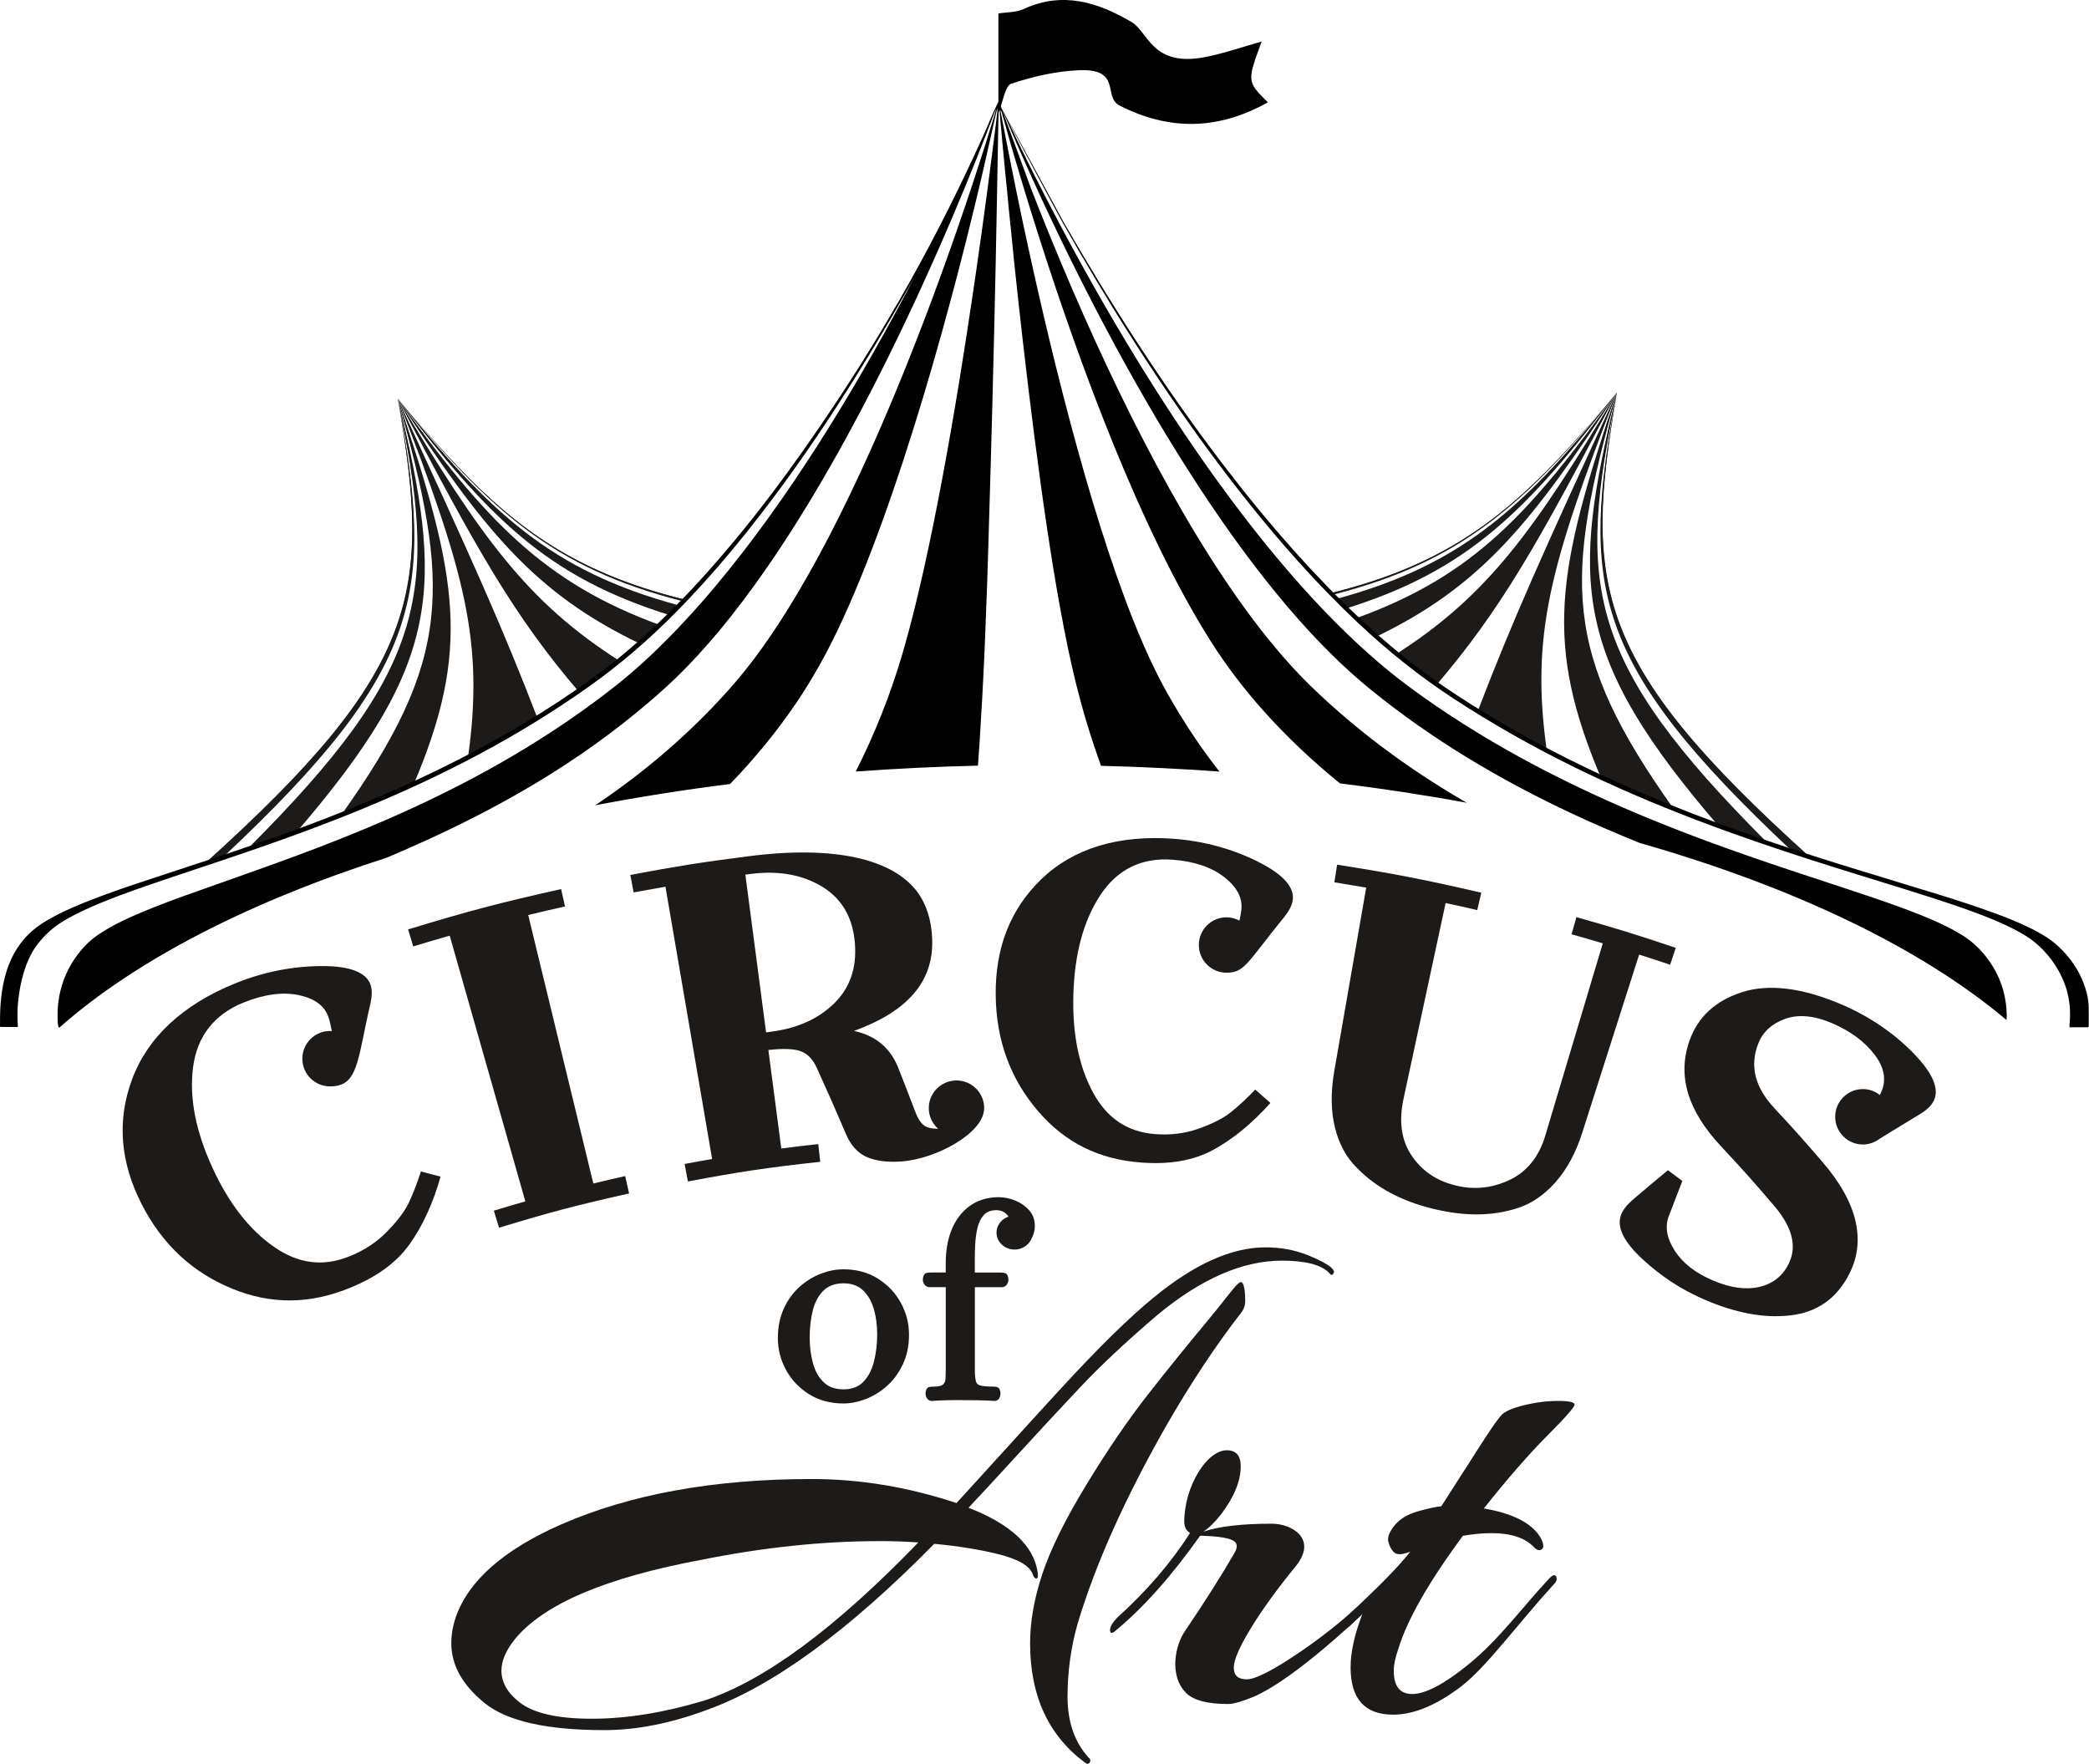 <?xml version="1.0" encoding="UTF-8"?>
<svg xmlns="http://www.w3.org/2000/svg" xmlns:xlink="http://www.w3.org/1999/xlink" id="uuid-ec46b77e-c2a1-45a5-bf4a-5a3d97d6dfde" width="512" height="432.28" viewBox="0 0 512 432.28">
  <defs>
    <style>.uuid-f84306f9-cbab-4559-943b-816f55983da6{fill:none;}.uuid-f84306f9-cbab-4559-943b-816f55983da6,.uuid-371078d3-356d-4b2a-aa9a-4f840e5ad0c6,.uuid-89689d5e-89e2-4dcb-95d4-99ea85440b3b{stroke-width:0px;}.uuid-c0402ca7-1496-453e-a675-4d049d0a97c7{clip-path:url(#uuid-b2cc8fcc-c0dc-4617-81d4-cdd804988452);}.uuid-7350aeb9-e883-4d39-afaa-d60868467b61{clip-path:url(#uuid-d303457c-1a00-4e88-a32a-459200dba3fc);}.uuid-2b20af13-a0b3-4a09-a599-3c48f7718c65{clip-path:url(#uuid-ce09a60b-e95c-4949-ac0a-03d82e4640b9);}.uuid-e822eb04-c293-4ffc-b0f1-98ad2bd3a268{stroke:#1c1b1a;stroke-width:.98px;}.uuid-e822eb04-c293-4ffc-b0f1-98ad2bd3a268,.uuid-89689d5e-89e2-4dcb-95d4-99ea85440b3b{fill:#1c1b1a;}.uuid-614e6e35-d621-422d-bb78-6cac71d5892e{clip-path:url(#uuid-35da58c3-9bb6-456e-9d7f-0db6f32cdab4);}.uuid-67147bb7-d2a0-4e77-a2bb-28cb40058710{isolation:isolate;}.uuid-30ad5a7e-fc58-47b7-a0dc-02dedde5b561{clip-path:url(#uuid-60905b33-c638-42d4-8748-421727a857d9);}.uuid-10c8f6d0-b507-4297-acb7-e31da517a13b{clip-path:url(#uuid-8f9bd40d-d63d-498e-ab4b-87d9b56c492f);}</style>
    <clipPath id="uuid-d303457c-1a00-4e88-a32a-459200dba3fc">
      <path class="uuid-f84306f9-cbab-4559-943b-816f55983da6" d="m443.74,209.97s-38.33-12.43-86.33-27.98c-48.52-15.73-88.54-28.7-89.38-28.97,77.36-5.1,95.23-17.2,128.3-56.89-8.34,47.71-5.16,66.63,47.41,113.84Z"></path>
    </clipPath>
    <clipPath id="uuid-35da58c3-9bb6-456e-9d7f-0db6f32cdab4">
      <path class="uuid-f84306f9-cbab-4559-943b-816f55983da6" d="m396.33,96.13c-33.08,39.69-50.95,51.78-128.3,56.89,0,0-.01,0-.01,0,77.37-5.1,95.24-17.19,128.32-56.88Z"></path>
    </clipPath>
    <clipPath id="uuid-b2cc8fcc-c0dc-4617-81d4-cdd804988452">
      <path class="uuid-f84306f9-cbab-4559-943b-816f55983da6" d="m268.01,153.02c77.37-5.1,95.24-17.19,128.32-56.88-8.34,47.71-5.16,66.63,47.41,113.84,0,0,0,0-.01,0-.85-.27-40.86-13.25-89.38-28.97-48-15.56-86.33-27.98-86.33-27.98Z"></path>
    </clipPath>
    <clipPath id="uuid-8f9bd40d-d63d-498e-ab4b-87d9b56c492f">
      <path class="uuid-f84306f9-cbab-4559-943b-816f55983da6" d="m50.08,211.52s38.33-12.43,86.33-27.98c48.52-15.73,88.54-28.7,89.38-28.97-77.36-5.1-95.23-17.2-128.3-56.89,8.34,47.71,5.16,66.63-47.41,113.84Z"></path>
    </clipPath>
    <clipPath id="uuid-60905b33-c638-42d4-8748-421727a857d9">
      <path class="uuid-f84306f9-cbab-4559-943b-816f55983da6" d="m97.48,97.68c33.08,39.69,50.95,51.78,128.3,56.89,0,0,.01,0,.01,0-77.37-5.1-95.24-17.19-128.32-56.88Z"></path>
    </clipPath>
    <clipPath id="uuid-ce09a60b-e95c-4949-ac0a-03d82e4640b9">
      <path class="uuid-f84306f9-cbab-4559-943b-816f55983da6" d="m225.8,154.56c-77.37-5.1-95.24-17.19-128.32-56.88,8.34,47.71,5.16,66.63-47.41,113.84,0,0,0,0,.01,0,.85-.27,40.86-13.25,89.38-28.97,48-15.56,86.33-27.98,86.33-27.98Z"></path>
    </clipPath>
  </defs>
  <g id="uuid-883c314b-8363-46fe-9949-c7130bcb53d2">
    <g class="uuid-67147bb7-d2a0-4e77-a2bb-28cb40058710">
      <g class="uuid-67147bb7-d2a0-4e77-a2bb-28cb40058710">
        <g class="uuid-7350aeb9-e883-4d39-afaa-d60868467b61">
          <path class="uuid-89689d5e-89e2-4dcb-95d4-99ea85440b3b" d="m440.01,208.76c1.71.55,2.86.93,3.39,1.1-52.32-47.14-55.46-66.04-47.07-113.73-8.87,47.54-6.13,66.31,43.68,112.63"></path>
          <path class="uuid-89689d5e-89e2-4dcb-95d4-99ea85440b3b" d="m423.45,203.4c3.69,1.2,6.96,2.25,9.73,3.15-44.76-44.69-46.68-63.19-36.85-110.42-11.2,46.78-10.45,64.91,27.12,107.27"></path>
          <path class="uuid-89689d5e-89e2-4dcb-95d4-99ea85440b3b" d="m398.09,193.59c1.6.42,3.08,1,4.47,1.68,2.85.68,5.38,1.78,7.6,3.21.09.03.19.04.27.07-27.75-38.79-26.96-56.53-14.1-102.42-14.61,44.38-17.27,61.8-1.11,95.86,1.03.46,1.97,1.01,2.87,1.61Z"></path>
          <path class="uuid-89689d5e-89e2-4dcb-95d4-99ea85440b3b" d="m364.33,175.79c1.31.51,2.63,1.02,3.91,1.71,3.82,2.06,7.1,4.82,10.92,6.89-4.1-28.81.76-45.82,17.17-88.26-17.92,39.72-25.04,56.44-32,79.66Z"></path>
          <path class="uuid-89689d5e-89e2-4dcb-95d4-99ea85440b3b" d="m347.08,164.67c.51.32.95.71,1.41,1.08,1.29.6,2.44,1.38,3.44,2.28,15.86-18.55,25.13-34.87,44.41-71.9-20.22,34.4-31.27,50.32-53.1,65.29.2.15.37.32.56.48,1.28.74,2.34,1.71,3.28,2.76Z"></path>
          <path class="uuid-89689d5e-89e2-4dcb-95d4-99ea85440b3b" d="m333.25,152c1.43,1.26,2.69,2.65,3.78,4.18,25.84-12.41,38.34-27.9,59.3-60.05-21.4,30.16-34.98,45.25-63.08,55.87Z"></path>
          <path class="uuid-89689d5e-89e2-4dcb-95d4-99ea85440b3b" d="m327.76,147.08c.47.65,1.1,1.2,1.51,1.88.13.07.09.23.21.31,30.35-9.39,44.82-24.13,66.85-53.14-22.27,27.92-37.34,42.37-68.57,50.95Z"></path>
          <path class="uuid-89689d5e-89e2-4dcb-95d4-99ea85440b3b" d="m326.31,145.27c.14.16.28.32.41.48,31.74-8.11,47.17-22.38,69.6-49.62-22.5,27-38.07,41.19-70.02,49.14Z"></path>
        </g>
      </g>
      <g class="uuid-67147bb7-d2a0-4e77-a2bb-28cb40058710">
        <g class="uuid-614e6e35-d621-422d-bb78-6cac71d5892e">
          <path class="uuid-89689d5e-89e2-4dcb-95d4-99ea85440b3b" d="m326.31,145.27h0c29.9-7.43,45.45-20.33,65.76-44.09-20.31,23.75-35.87,36.66-65.76,44.09Z"></path>
        </g>
      </g>
      <g class="uuid-67147bb7-d2a0-4e77-a2bb-28cb40058710">
        <g class="uuid-c0402ca7-1496-453e-a675-4d049d0a97c7">
          <path class="uuid-89689d5e-89e2-4dcb-95d4-99ea85440b3b" d="m326.31,145.27c.1.11.21.22.3.34,31.79-8.07,47.27-22.31,69.71-49.48-22.5,27-38.07,41.19-70.02,49.14Z"></path>
          <path class="uuid-89689d5e-89e2-4dcb-95d4-99ea85440b3b" d="m327.53,146.79c.5.67,1.07,1.33,1.5,2.05,30.66-9.22,45.17-23.86,67.29-52.71-22.31,27.77-37.45,42.18-68.8,50.66Z"></path>
          <path class="uuid-89689d5e-89e2-4dcb-95d4-99ea85440b3b" d="m332.59,151.44c1.41,1.16,2.67,2.45,3.77,3.87,26.25-12.04,38.96-27.45,59.97-59.18-21.5,29.91-35.24,44.93-63.74,55.31Z"></path>
          <path class="uuid-89689d5e-89e2-4dcb-95d4-99ea85440b3b" d="m343.74,161.88c1.3.75,2.64,1.5,3.6,2.57.58.36,1.08.89,1.59,1.32.55.27.85.66,1.34.99,17.02-17.84,26.63-34.1,46.06-70.63-20.4,34.05-31.72,49.89-54.45,64.38.04.03.07.07.11.1.64.37,1.2.81,1.75,1.26Z"></path>
          <path class="uuid-89689d5e-89e2-4dcb-95d4-99ea85440b3b" d="m362.07,174.58c2.14.71,4.1,1.8,6.16,2.92,2.9,1.56,5.48,3.54,8.22,5.3-2.06-27.77,3.21-44.72,19.88-86.67-18.27,39.53-25.58,55.85-34.26,78.45Z"></path>
          <path class="uuid-89689d5e-89e2-4dcb-95d4-99ea85440b3b" d="m397.7,193.49c1.73.42,3.31,1.04,4.79,1.76,1.81.43,3.5,1.02,5.05,1.76-25.45-37.68-24.32-55.42-11.22-100.88-14.96,44.19-17.96,61.52-3.78,94.85,1.92.61,3.58,1.51,5.15,2.51Z"></path>
          <path class="uuid-89689d5e-89e2-4dcb-95d4-99ea85440b3b" d="m431.67,206.06c-2.95-.96-6.38-2.07-10.22-3.31-36.09-41.88-36.6-59.93-25.12-106.62-10.04,47.16-8.31,65.61,35.34,109.93"></path>
          <path class="uuid-89689d5e-89e2-4dcb-95d4-99ea85440b3b" d="m443.07,209.76c-.74-.24-2.1-.68-4.01-1.3-49.12-46.1-51.74-64.83-42.74-112.33-8.44,47.68-5.34,66.57,46.74,113.63"></path>
        </g>
      </g>
    </g>
    <g class="uuid-67147bb7-d2a0-4e77-a2bb-28cb40058710">
      <g class="uuid-67147bb7-d2a0-4e77-a2bb-28cb40058710">
        <g class="uuid-10c8f6d0-b507-4297-acb7-e31da517a13b">
          <path class="uuid-89689d5e-89e2-4dcb-95d4-99ea85440b3b" d="m53.81,210.31c-1.71.55-2.86.93-3.39,1.1,52.32-47.14,55.46-66.04,47.07-113.73,8.87,47.54,6.13,66.31-43.68,112.63"></path>
          <path class="uuid-89689d5e-89e2-4dcb-95d4-99ea85440b3b" d="m70.36,204.94c-3.69,1.2-6.96,2.25-9.73,3.15,44.76-44.69,46.68-63.19,36.85-110.42,11.2,46.78,10.45,64.91-27.12,107.27"></path>
          <path class="uuid-89689d5e-89e2-4dcb-95d4-99ea85440b3b" d="m95.72,195.14c-1.6.42-3.08,1-4.47,1.68-2.85.68-5.38,1.78-7.6,3.21-.09.03-.19.04-.27.07,27.75-38.79,26.96-56.53,14.1-102.42,14.61,44.38,17.27,61.8,1.11,95.86-1.03.46-1.97,1.01-2.87,1.61Z"></path>
          <path class="uuid-89689d5e-89e2-4dcb-95d4-99ea85440b3b" d="m129.49,177.34c-1.31.51-2.63,1.02-3.91,1.71-3.82,2.06-7.1,4.82-10.92,6.89,4.1-28.81-.76-45.82-17.17-88.26,17.92,39.72,25.04,56.44,32,79.66Z"></path>
          <path class="uuid-89689d5e-89e2-4dcb-95d4-99ea85440b3b" d="m147.99,165.53c.69-.75,1.46-1.42,2.32-2.02.15-.14.27-.3.42-.44-21.92-15-32.98-30.92-53.24-65.4,19.35,37.17,28.61,53.47,44.58,72.11.94-.97,2.06-1.78,3.28-2.47.79-.69,1.68-1.27,2.64-1.78Z"></path>
          <path class="uuid-89689d5e-89e2-4dcb-95d4-99ea85440b3b" d="m160.56,153.55c-1.43,1.26-2.69,2.65-3.78,4.18-25.84-12.41-38.34-27.9-59.3-60.05,21.4,30.16,34.98,45.25,63.08,55.87Z"></path>
          <path class="uuid-89689d5e-89e2-4dcb-95d4-99ea85440b3b" d="m166.06,148.63c-.47.65-.9,1.31-1.31,2-.13.07-.28.12-.41.19-30.35-9.39-44.82-24.13-66.85-53.14,22.27,27.92,37.34,42.37,68.57,50.95Z"></path>
          <path class="uuid-89689d5e-89e2-4dcb-95d4-99ea85440b3b" d="m167.5,146.81c-.14.16-.28.32-.41.48-31.74-8.11-47.17-22.38-69.6-49.62,22.5,27,38.07,41.19,70.02,49.14Z"></path>
        </g>
      </g>
      <g class="uuid-67147bb7-d2a0-4e77-a2bb-28cb40058710">
        <g class="uuid-30ad5a7e-fc58-47b7-a0dc-02dedde5b561">
          <path class="uuid-89689d5e-89e2-4dcb-95d4-99ea85440b3b" d="m167.5,146.81h0c-29.9-7.43-45.45-20.33-65.76-44.09,20.31,23.75,35.87,36.66,65.76,44.09Z"></path>
        </g>
      </g>
      <g class="uuid-67147bb7-d2a0-4e77-a2bb-28cb40058710">
        <g class="uuid-2b20af13-a0b3-4a09-a599-3c48f7718c65">
          <path class="uuid-89689d5e-89e2-4dcb-95d4-99ea85440b3b" d="m167.5,146.81c-.1.11-.21.22-.3.34-31.79-8.07-47.27-22.31-69.71-49.48,22.5,27,38.07,41.19,70.02,49.14Z"></path>
          <path class="uuid-89689d5e-89e2-4dcb-95d4-99ea85440b3b" d="m166.28,148.34c-.5.67-.97,1.36-1.41,2.08-30.66-9.22-45.27-23.9-67.39-52.74,22.31,27.77,37.45,42.18,68.8,50.66Z"></path>
          <path class="uuid-89689d5e-89e2-4dcb-95d4-99ea85440b3b" d="m161.9,153.25c-1.41,1.16-3.34,2.19-4.45,3.61-26.25-12.04-38.96-27.45-59.97-59.18,21.5,29.91,35.92,45.2,64.42,55.57Z"></path>
          <path class="uuid-89689d5e-89e2-4dcb-95d4-99ea85440b3b" d="m147.82,165.14c.78-.85,1.84-1.22,2.84-1.87.43-.4.82-.85,1.28-1.22-22.73-14.49-34.05-30.33-54.45-64.38,19.46,36.58,29.06,52.83,46.13,70.7.51-.39,1.1-.68,1.67-1,.81-.71,1.54-1.71,2.53-2.23Z"></path>
          <path class="uuid-89689d5e-89e2-4dcb-95d4-99ea85440b3b" d="m131.9,176.43c-2.14.71-3.97,1.96-6.04,3.08-2.9,1.56-5.77,3.08-8.51,4.84,2.06-27.77-3.21-44.72-19.88-86.67,18.27,39.53,25.74,56.14,34.42,78.75Z"></path>
          <path class="uuid-89689d5e-89e2-4dcb-95d4-99ea85440b3b" d="m96.12,194.77c-1.73.42-3.32,1.3-4.8,2.03-1.81.43-3.5,1.02-5.05,1.76,25.45-37.68,24.32-55.42,11.22-100.88,14.96,44.19,17.96,61.52,3.78,94.85-1.92.61-3.57,1.25-5.14,2.25Z"></path>
          <path class="uuid-89689d5e-89e2-4dcb-95d4-99ea85440b3b" d="m62.14,207.61c2.95-.96,6.38-2.07,10.22-3.31,36.09-41.88,36.6-59.93,25.12-106.62,10.04,47.16,8.31,65.61-35.34,109.93"></path>
          <path class="uuid-89689d5e-89e2-4dcb-95d4-99ea85440b3b" d="m50.74,211.3c.74-.24,2.1-.68,4.01-1.3,49.12-46.1,51.74-64.83,42.74-112.33,8.44,47.68,5.34,66.57-46.74,113.63"></path>
        </g>
      </g>
    </g>
    <path class="uuid-371078d3-356d-4b2a-aa9a-4f840e5ad0c6" d="m.19,251.7h4.15c.02-.1.05-.2.05-.3-.01-.27,0-.08-.03-.35-.47-5.77,1.02-14.15,4.22-18.76,1.77-2.55,3.93-4.65,6.5-6.25,1.66-1.04,3.38-1.95,5.13-2.78,2.85-1.35,5.76-2.52,8.69-3.63,4.41-1.66,8.87-3.19,13.33-4.68,6.86-2.3,13.73-4.56,20.57-6.93,8.75-3.03,17.45-6.24,26.04-9.78,9.74-4.01,19.32-8.43,28.66-13.42,9.13-4.87,17.97-10.29,26.5-16.3,7.81-5.5,15.06-11.76,21.86-18.66,4.7-4.77,9.17-9.76,13.48-14.94,16.93-20.33,31.98-44.08,44.83-67.08-12.82,24.46-28.02,50.02-45.34,71.59-4.66,5.8-9.54,11.4-14.75,16.7-4.24,4.31-8.68,8.4-13.43,12.14-5.06,3.99-10.31,7.73-15.72,11.25-7.65,4.98-15.57,9.5-23.71,13.63-8.89,4.51-18,8.53-27.26,12.23-7.39,2.95-14.87,5.7-22.37,8.35-5.33,1.89-10.67,3.77-16,5.68-4.05,1.45-8.08,2.97-12.03,4.68-2.3,1-4.58,2.05-6.76,3.3-.79.45-1.57.94-2.34,1.43-2.04,1.32-3.77,2.98-5.26,4.91-2.4,3.12-3.96,6.61-4.69,10.49-.41,2.18-.48,4.38-.33,6.59.02.34.11.67.17,1h.25c18.66-16.48,46.31-30.74,80.24-41.62,3.49-1.49,6.96-3,10.41-4.59,7.7-3.54,15.26-7.38,22.6-11.61,10.01-5.77,19.54-12.25,28.46-19.6,3.17-2.61,6.27-5.3,9.23-8.15,3.77-3.63,7.28-7.49,10.63-11.51,4.26-5.11,8.23-10.44,12.01-15.92,21-30.44,40.05-71.39,53.39-105.54.62-1.58,1.22-3.16,1.82-4.74.17-.43.13-.34.23-.66.13-.26.35-.94.5-1.13.02.02-.18.76-.19.78-.01.06-.04.13-.06.19-.03.12-.07.25-.1.37,0,0-.31,1.03-.31,1.04-.65,2.1-1.29,4.21-1.96,6.31-4.08,12.86-8.47,25.62-13.19,38.26-9.15,24.51-21.41,53.46-35.24,75.67-6.02,9.66-10.91,15.93-16.55,22-8.95,9.64-18.93,18.07-29.81,25.45-.29.2-.6.38-.9.57,10.69-2.04,21.75-3.8,33.13-5.23,5.94-6.15,11.39-12.74,16.24-19.9,3.83-5.66,7.15-11.6,10.1-17.76,15.05-31.5,28.83-82.49,36.49-116.24.76-3.37,1.51-6.75,2.27-10.12.06-.29.16-.57.23-.96.11-.33.23-.71.24-.66,0,.65-.74,6.4-.83,7.09-.16,1.24-.31,2.49-.47,3.73-.18,1.41-.36,2.83-.55,4.24-.16,1.28-.33,2.56-.49,3.83-1.03,7.87-2.1,15.33-2.56,18.54-.15,1.07-.31,2.15-.46,3.22-.26,1.74-.51,3.49-.77,5.23-3.7,25.15-10.03,63.37-17.15,87.68-2.94,10.03-6.77,19.7-11.49,29.02,9.82-.71,19.8-1.21,29.95-1.44.13-1.8.29-3.81.4-5.65,1.08-17.06,1.34-25.42,1.51-29.88.1-2.68.21-5.36.31-8.03,0-.17.02-.34.02-.51.1-3.22,1.59-48.47,2.45-96.45.11-5.97.21-11.94.32-17.91.01-.68.06-1.35.09-2.03.01-.26.15-1.22.24.02,0,.41.02.81.06,1.22.2,2.23.4,4.46.61,6.69.2,2.16.4,4.32.61,6.48.17,1.72.35,3.44.52,5.16.17,1.69.31,3.38.48,5.07.16,1.65.34,3.31.51,4.96.08.74.16,1.48.23,2.23.16,1.62.31,3.24.48,4.86,2.56,24.52,6.87,61.09,11.36,85.41,2.3,12.47,4.73,23.9,9.97,38.4,9.83.24,19.51.73,29.02,1.41-2.63-3.36-5.13-6.83-7.46-10.42-2.99-4.62-5.77-9.35-8.21-14.29-1.97-3.98-3.73-8.06-5.38-12.19-11.29-28.28-21.14-69.34-27.45-99.2-.94-4.45-1.84-8.9-2.73-13.35-.73-3.66-1.44-7.32-2.15-10.98-.08-.4-.15-.8-.22-1.2-.02-.13-.04-.27.06-.38.22.38.29.82.4,1.24,2.83,10.16,5.88,20.25,9.09,30.29,9.82,30.65,24.65,71.21,41.91,98.53,3.87,6.13,8.27,11.84,13.1,17.24,5.73,6.4,11.96,12.22,18.57,17.6,10.65,1.32,21.04,2.9,31.09,4.76-6.26-3.63-12.35-7.54-18.21-11.8-7.12-5.18-13.86-10.8-20.17-16.94-3.07-2.99-5.93-6.15-8.67-9.44-4.42-5.3-8.47-10.86-12.31-16.58-18.56-27.69-35.23-64.44-47.38-95.63-.39-1.05-5.93-16.2-7.13-19.4.49,1.11,1.21,2.73,1.25,2.83.13.35.29.69.43,1.03,3.39,7.96,6.96,15.83,10.67,23.64,11.05,23.25,24.15,47.48,38.34,68.58,4.94,7.35,10.14,14.52,15.71,21.4,4.51,5.57,9.25,10.92,14.35,15.96,3.14,3.1,6.41,6.06,9.84,8.83,7.34,5.94,15.06,11.34,23.11,16.27,8.48,5.19,17.26,9.83,26.26,14.04,5.36,2.51,10.8,4.82,16.28,7.05,38.04,10.87,69.12,25.84,89.92,43.41.02-.33.06-.66.06-.98-.02-2.11-.29-4.19-.85-6.23-1.46-5.4-5.3-10.77-10.33-13.75-.35-.21-.7-.42-1.05-.62-1.41-.82-2.87-1.54-4.34-2.22-3.11-1.44-6.3-2.67-9.52-3.85-4.74-1.73-9.53-3.32-14.33-4.9-6.92-2.28-13.84-4.54-20.73-6.91-7.43-2.56-14.82-5.24-22.13-8.15-9.42-3.74-18.69-7.84-27.74-12.42-7.63-3.86-15.07-8.05-22.29-12.63-4.73-3-9.35-6.15-13.83-9.51-5.22-3.91-10.11-8.21-14.8-12.75-5.78-5.6-11.21-11.54-16.38-17.7-5.44-6.47-10.59-13.17-15.53-20.02-13.96-19.39-27.1-41.32-38.36-62.6-4.28-8.09-8.44-16.25-12.3-24.55-.13-.28-.27-.55-.42-.81-.01-.02-.36-.73-.74-1.49,2.61,4.9,12.72,23.88,14.11,26.35,10.71,19.05,23.17,38.86,36.38,56.77,6.81,9.23,13.97,18.19,21.64,26.72,4.65,5.17,9.49,10.17,14.56,14.94,7.33,6.9,15.16,13.16,23.6,18.66,9.21,6.01,18.76,11.42,28.62,16.3,10.09,4.99,20.43,9.41,30.95,13.42,9.28,3.54,18.67,6.74,28.12,9.78,7.39,2.37,14.81,4.63,22.21,6.93,4.82,1.5,9.63,3.02,14.4,4.68,3.17,1.11,6.31,2.27,9.38,3.63,1.89.83,3.75,1.75,5.54,2.78,2.77,1.6,5.1,3.7,7.02,6.25,3.46,4.61,5.06,9.77,4.56,15.54-.02.27-.05.54-.07.81,0,.1.03.2.05.3h4.48c.07-.06.22-.05.2-.2,0-4.2.14-5.67-.48-8.17-.13-.53-.3-1.04-.46-1.56-1.82-5.59-5.99-10-9.6-12.27-1.32-.83-2.69-1.58-4.09-2.26-2.87-1.39-5.83-2.56-8.83-3.65-4.46-1.62-8.97-3.08-13.5-4.48-6.44-1.98-12.89-3.93-19.34-5.91-7.8-2.4-15.59-4.86-23.31-7.51-8.27-2.83-16.47-5.86-24.56-9.17-7.69-3.14-15.26-6.53-22.7-10.23-8.57-4.26-16.92-8.91-24.99-14.04-3.64-2.31-7.22-4.69-10.69-7.26-5.85-4.32-11.36-9.03-16.65-14.02-5.44-5.12-10.61-10.5-15.58-16.07-6.24-6.99-12.15-14.25-17.83-21.7-14.12-18.55-27.1-38.76-38.63-58.81-.21-.36-13-24.02-14.91-27.34-.23-.47-.44-.87-.54-1.07-.13-.31-.3-.66-.56-1.07-.07.15-.61,1.27-.94,1.99,0,0,0-.02,0-.01-.17.36-.69,1.55-.85,1.91-.02.04-1.08,2.54-1.08,2.54-.44.99-.87,1.99-1.32,2.97-9.67,21.24-22.74,46.4-43.63,76.04-5.25,7.45-10.73,14.71-16.51,21.7-4.61,5.57-9.39,10.95-14.43,16.07-4.9,4.98-10.01,9.69-15.42,14.02-3.21,2.56-6.53,4.94-9.9,7.26-7.48,5.13-15.21,9.78-23.14,14.04-6.89,3.7-13.9,7.09-21.02,10.23-7.49,3.31-15.09,6.33-22.74,9.17-7.15,2.65-14.36,5.11-21.59,7.51-5.97,1.98-11.94,3.93-17.91,5.91-4.2,1.39-8.38,2.85-12.5,4.48-2.77,1.09-5.52,2.26-8.17,3.65-1.3.68-2.57,1.43-3.79,2.26C-.06,233.46,0,245.67,0,251.5c-.02.16.12.14.19.2Z"></path>
    <path class="uuid-89689d5e-89e2-4dcb-95d4-99ea85440b3b" d="m101.29,231.97c-.51-1.67-.76-2.51-1.27-4.18,14.88-4.54,22.39-6.51,37.51-9.89.38,1.71.57,2.56.95,4.26-3.62.81-5.42,1.23-9.02,2.1,6.38,26.32,9.58,39.48,15.96,65.8,3.12-.76,4.68-1.12,7.81-1.82.38,1.71.57,2.56.95,4.26-12.84,2.87-19.22,4.55-31.87,8.4-.51-1.67-.76-2.51-1.27-4.18,3.08-.94,4.63-1.39,7.72-2.28-7.42-26.05-11.13-39.07-18.54-65.12-3.58,1.02-5.36,1.54-8.92,2.63Z"></path>
    <path class="uuid-89689d5e-89e2-4dcb-95d4-99ea85440b3b" d="m385.18,228.98c.47-1.68.71-2.52,1.19-4.2,9.8,2.76,14.67,4.27,24.35,7.53-.56,1.66-.84,2.48-1.39,4.14-3.03-1.02-4.55-1.52-7.59-2.49-5.57,17.44-8.35,26.16-13.92,43.59-1.59,4.99-3.79,9.03-6.53,12.14-2.74,3.11-5.79,5.22-9.16,6.34-6.29,2.09-13.2,2.11-20.97.21-7.76-1.91-13.91-5.18-18.63-10.05-2.54-2.5-4.32-5.75-5.33-9.78-1.01-4.03-1.09-8.66-.18-13.9,3.13-17.99,4.7-26.98,7.83-44.97-3.12-.54-4.69-.8-7.81-1.3.27-1.73.41-2.59.68-4.32,14.2,2.24,21.27,3.62,35.33,6.87-.39,1.7-.59,2.55-.99,4.26-3.1-.72-4.65-1.06-7.75-1.73-4.13,19.22-6.2,28.83-10.33,48.05-1.19,5.55-.49,10.16,2.01,13.86,2.49,3.7,5.98,6.09,10.55,7.26,4.57,1.17,8.95.77,13.27-1.22,4.32-1.98,7.33-5.61,8.94-10.98,5.63-18.83,8.45-28.25,14.08-47.09-3.06-.91-4.59-1.36-7.65-2.22Z"></path>
    <path class="uuid-89689d5e-89e2-4dcb-95d4-99ea85440b3b" d="m103.16,287.13c-.99,3.03-1.99,5.62-3.02,7.75-1.03,2.14-2.83,4.48-5.36,7.05-2.53,2.57-5.57,4.56-9.17,6-6.41,2.57-12.45,1.82-18.41-2.31-5.96-4.13-11.06-10.55-15.13-19.42-4.07-8.87-5.73-17.07-4.75-24.64.98-7.56,5.16-12.94,12.38-15.85,5.06-2.04,9.58-2.63,13.48-1.83,3.89.81,6.3,2.58,7.26,5.25.4,1.11.64,2.35.9,3.6-.15-.01-.3-.05-.45-.05-3.75,0-6.79,3.04-6.79,6.79s3.04,6.79,6.79,6.79c6.99,0,6.6-6.19,9.92-20.39.39-1.82.41-3.32.01-4.49-1.01-3.04-5.02-4.66-12.13-4.61-7.1.05-14.11,1.45-20.9,4.18-13.08,5.27-21.67,13.41-25.44,23.62-3.78,10.22-2.81,20.4,2.35,30.52,5.16,10.12,12.72,16.89,22.28,20.78,9.56,3.89,18.96,3.78,28.78-.23,6.57-2.68,11.42-6.18,14.64-10.72,3.22-4.53,5.73-10.03,7.58-16.54-1.92-.52-2.88-.77-4.81-1.27Z"></path>
    <path class="uuid-89689d5e-89e2-4dcb-95d4-99ea85440b3b" d="m308.14,211.09c-6.3-3.09-13.11-4.94-20.28-5.5-13.82-1.07-24.88,2.41-32.62,9.87-7.74,7.47-11.31,17.01-11.2,28.37.1,11.36,3.75,20.79,10.41,28.53,6.66,7.74,14.93,11.81,25.32,12.57,6.96.51,12.77-.49,17.62-3.13,4.84-2.64,9.48-6.46,13.98-11.48-1.47-1.31-2.21-1.97-3.71-3.27-2.21,2.28-4.23,4.16-6.08,5.62-1.86,1.46-4.47,2.77-7.83,3.96-3.36,1.19-6.92,1.62-10.71,1.32-6.76-.54-11.74-3.89-15.17-10.23-3.42-6.35-5.09-14.36-4.79-24.12.31-9.75,2.42-17.84,6.58-24.18,4.15-6.34,10.17-9.31,17.8-8.71,5.35.41,9.59,1.88,12.68,4.33,3.09,2.44,4.43,5.09,4.11,7.92-.1.87-.26,1.77-.47,2.67-.95-.5-2.01-.81-3.16-.81-3.75,0-6.79,3.04-6.79,6.79s3.04,6.79,6.79,6.79c4.52,0,5.06-2.53,14.24-13.78,1.15-1.46,1.82-2.8,1.99-4.02.44-3.17-2.41-6.4-8.71-9.49Z"></path>
    <path class="uuid-89689d5e-89e2-4dcb-95d4-99ea85440b3b" d="m468.95,258.09c-4.85-4.93-10.65-8.89-17.3-11.78-9.89-4.3-18.25-5.24-24.77-3.12-6.52,2.12-10.71,6.09-12.74,11.71-3.16,8.77-.45,17.28,7.51,25.87,5.54,5.93,8.22,8.94,13.42,15.04,4.25,5.09,5.32,9.68,3.43,13.7-1.49,3.16-3.93,5.11-7.3,5.89-3.37.78-7.14.23-11.41-1.59-4.27-1.83-7.36-4.22-9.32-7.27-1.96-3.05-2.47-5.89-1.44-8.54,1.32-3.42,1.98-5.14,3.3-8.56-1.41-1.06-2.11-1.58-3.53-2.63-3.59,2.95-5.36,4.43-8.86,7.44-1.36,1.21-2.24,2.41-2.66,3.57-1.08,3.02.74,6.58,5.3,10.8,4.55,4.22,9.61,7.52,15.3,9.95,7.59,3.25,14.49,4.56,20.95,3.81,6.46-.75,11.3-4.05,14.41-10.15,4.1-8.04,2.17-17.34-6.6-27.48-4.6-5.35-6.96-7.99-11.81-13.21-4.71-5.07-6.07-10.31-3.86-15.86,1.1-2.77,3.27-4.78,6.53-5.96,3.26-1.18,7.18-.83,11.66,1.11,4.48,1.94,7.96,4.55,10.36,7.75,2.41,3.2,2.87,6.3,1.46,9.26-.09.2-.16.35-.25.53-1.15-.9-2.58-1.45-4.15-1.45-3.75,0-6.79,3.04-6.79,6.79s3.04,6.79,6.79,6.79c1.51,0,2.88-.51,4.01-1.34,0,0,5.28-3.29,10.12-6.19,1.58-.99,2.67-2.04,3.22-3.14,1.45-2.86-.15-6.81-5-11.74Z"></path>
    <path class="uuid-89689d5e-89e2-4dcb-95d4-99ea85440b3b" d="m241.22,271.6c0-3.75-3.04-6.79-6.79-6.79s-6.79,3.04-6.79,6.79c0,2.02.9,3.82,2.3,5.06-1.53-.03-2.75-.27-3.49-.85-.88-.68-1.63-1.92-2.27-3.71-1.62-4.29-2.45-6.42-4.14-10.69-1.96-4.69-5.54-7.64-10.73-8.74,13.04-4.76,19.6-12.02,19.16-22.65-.19-4.58-1.41-8.43-3.72-11.53-6-7.88-19.97-11.38-41.34-8.63-11.61,1.49-17.4,2.41-28.92,4.57.32,1.72.48,2.58.81,4.29,3.12-.58,4.68-.86,7.8-1.4,4.58,26.7,6.87,40.04,11.44,66.74-2.7.46-4.05.71-6.75,1.21.32,1.72.48,2.58.81,4.29,12.91-2.42,19.41-3.39,32.43-4.82-.19-1.74-.29-2.61-.48-4.34-3.63.4-5.44.62-9.06,1.09-1.27-9.66-1.9-14.49-3.17-24.15,3.75-.42,6.44-.29,8.04.34,1.6.63,2.87,1.95,3.8,3.98,2.94,6.45,4.36,9.69,7.14,16.19,1.18,2.81,2.87,4.7,5.07,5.69,2.19.98,5,1.35,8.44,1.13,8.45-.54,20.4-6.93,20.4-13.06Zm-36.9-25.56c-3.93,3.77-9,6-15.36,6.82-.48.06-.72.09-1.2.16-2.03-15.46-3.05-23.19-5.08-38.66.52-.07.78-.1,1.31-.17,6.89-.89,12.82.22,17.64,3.2,4.82,2.98,7.41,7.61,7.9,13.78.5,6.17-1.29,11.1-5.21,14.87Z"></path>
    <path class="uuid-89689d5e-89e2-4dcb-95d4-99ea85440b3b" d="m137.53,373.62c17-7.42,37.48-11.13,61.44-11.13,11.82,0,23.64,1.96,35.46,5.89,2.8-3.05,6.95-7.61,12.44-13.66,5.49-6.05,9.85-10.83,13.06-14.32,9.33-10.15,16.95-17.62,22.86-22.42,9.95-8.18,19.08-12.27,27.37-12.27,3.73,0,7.16.63,10.27,1.88,1.42.57,6.53,2.65,6.53,4.17,0,.11-.11.3-.31.57-.21.27-.52.14-.93-.41-1.97-1.96-5.81-2.95-11.51-2.95-9.64,0-19.81,4.42-30.48,13.26-7.68,6.55-14.05,12.52-19.13,17.92-5.08,5.4-10.4,11.13-15.94,17.19-5.55,6.05-9.31,10.12-11.28,12.19,10.37,4.04,16.02,9.33,16.95,15.88.1.65.08,1.09-.08,1.31-.15.22-.36.22-.62,0-.26-.22-.44-.54-.54-.98-.83-2.07-3.73-3.71-8.71-4.91-4.46-1.09-9.59-1.91-15.4-2.46-21.05,21.39-39.66,34.97-55.84,40.75-8.81,3.27-17.16,4.91-25.04,4.91-14.1,0-23.87-2.21-29.32-6.63-5.44-4.42-8.17-9.3-8.17-14.65,0-2.07.36-4.2,1.09-6.38,3.11-8.94,11.72-16.53,25.82-22.75Zm77.92,4.09c-13.79,0-28.31,1.53-43.55,4.58-23.44,4.37-38.68,10.86-45.73,19.48-2.18,2.73-3.27,5.29-3.27,7.69,0,2.84,1.45,5.4,4.35,7.69,3.42,2.73,9.36,4.09,17.81,4.09s17.6-1.47,27.45-4.42c14.72-4.8,32.25-17.73,52.57-38.79-3.21-.22-6.43-.33-9.64-.33Zm51.48,53.19c.21.11.31.33.31.66-.21.76-.62.93-1.24.49-9.02-6.65-13.53-16.42-13.53-29.29,0-5.35,1.01-11.05,3.03-17.1,2.02-6.05,5.62-13.34,10.81-21.85,5.18-8.51,10.21-15.88,15.09-22.09,4.87-6.22,9.57-12.03,14.08-17.43,8.14-9.74,8.83-12.32,9.57-8.1.1.76.15,1.64.15,2.62s-.26,1.86-.78,2.62c-6.43,8.29-12.65,17.67-18.66,28.15-10.06,17.67-17.26,33.77-21.62,48.28-1.66,5.79-2.49,11.78-2.49,18s1.76,11.24,5.29,15.05Z"></path>
    <path class="uuid-89689d5e-89e2-4dcb-95d4-99ea85440b3b" d="m317.79,383.6c-4.57,5.56-8.27,10.67-11.12,15.3-2.85,4.64-4.28,7.91-4.28,9.82s1.06,2.86,3.19,2.86,6.48-2.23,13.06-6.71c6.58-4.47,12.68-9.49,18.28-15.05.52-.54.98-.76,1.4-.66.41.11.62.39.62.82s-.21.93-.62,1.47c-13.38,12.87-23.59,20.95-30.64,24.22-3.11,1.31-5.34,1.96-6.69,1.96-4.98,0-8.37-.87-10.19-2.62-4.45-4.29-2.68-12.01-.39-15.22,5.08-7.53,9.12-13.91,12.13-19.15.93-1.53.75-2.59-.54-3.19-2.25-1.04-7.86-1.06-7.86-1.06-6.95,9.82-13.84,17.57-20.69,23.24-.83.76-1.3.76-1.4,0,0-.87.57-1.91,1.71-3.11,7.26-6.55,13.22-13.47,17.89-20.78-.93-.66-1.4-1.55-1.4-2.7,0-8.76,5.55-17.6,10.42-17.6,2.28,0,3.42,1.31,3.42,3.93,0,3.6-1.61,7.53-4.82,11.78-1.55,1.96-3.01,3.38-4.35,4.25,3.84-1.31,9.43-1.96,16.8-1.96,4.92,0,11.09,3.65,6.07,10.15Z"></path>
    <path class="uuid-89689d5e-89e2-4dcb-95d4-99ea85440b3b" d="m359.01,360.2c2.28-3.6,4.12-6.46,5.52-8.59,1.4-2.13,2.51-3.68,3.34-4.66.83-.98,2.7-1.82,5.6-2.54,2.9-.71,5.7-1.06,8.4-1.06s4.05.3,4.05.9-2.23,3.14-6.69,7.61c-4.46,4.48-9.64,10.42-15.55,17.84,7.05,1.2,11.67,3.55,13.84,7.04.83,1.53.96,2.51.39,2.94-.57.44-1.22.27-1.94-.49-2.18-2.29-5.65-3.44-10.42-3.44-2.08,0-4.41.22-7,.65-8.4,11.35-13.69,20.62-15.86,27.82-.73,2.07-1.09,3.82-1.09,5.23,0,3.82,1.5,5.73,4.51,5.73,3.21,0,7.72-2.35,13.53-7.04,7.57-6,14.15-15.04,19.75-20.93,1.04-1.2,1.71-1.47,2.02-.82.31.65.05,1.36-.78,2.12-8.92,9.82-16.41,20.14-22.47,24.78-6.07,4.63-11.64,6.95-16.72,6.95-6.95,0-10.42-3.87-10.42-11.62,0-3.71.98-8.13,2.96-13.26l-2.8,2.78c-.83.87-1.42,1.12-1.79.73-.36-.38-.54-.73-.54-1.06s.41-.87,1.24-1.64c7.57-6.98,12.75-12.27,15.55-15.87-1.97.76-3.29.82-3.97.16-.67-.65-1.14-1.52-1.4-2.62-.26-1.09.26-2.42,1.55-4.01,1.3-1.58,3.21-2.72,5.76-3.44,2.54-.71,4.43-1.12,5.68-1.23,1.56-2.4,3.47-5.4,5.76-9Z"></path>
    <path class="uuid-e822eb04-c293-4ffc-b0f1-98ad2bd3a268" d="m206.72,343.48c-3.12,0-5.85-.74-8.19-2.21-2.34-1.47-4.16-3.39-5.45-5.75-1.29-2.36-1.94-4.88-1.94-7.56s.47-4.97,1.4-7.02c.94-2.05,2.17-3.77,3.71-5.15,1.54-1.38,3.22-2.43,5.05-3.14,1.83-.71,3.63-1.07,5.42-1.07,3.12,0,5.85.74,8.19,2.21,2.34,1.47,4.16,3.39,5.45,5.75,1.29,2.36,1.94,4.88,1.94,7.56s-.48,4.97-1.44,7.02c-.96,2.05-2.21,3.77-3.75,5.15-1.54,1.38-3.22,2.43-5.05,3.14-1.83.71-3.61,1.07-5.35,1.07Zm0-2.48c2.19,0,3.91-.65,5.18-1.94,1.27-1.29,2.19-3,2.74-5.12s.84-4.4.84-6.86-.29-4.52-.87-6.49c-.58-1.96-1.52-3.55-2.81-4.75-1.29-1.2-2.99-1.81-5.08-1.81s-3.92.64-5.22,1.91c-1.29,1.27-2.21,2.94-2.74,5.02-.54,2.07-.8,4.36-.8,6.86,0,2.32.28,4.48.84,6.49.56,2.01,1.48,3.62,2.78,4.85,1.29,1.23,3.01,1.84,5.15,1.84Z"></path>
    <path class="uuid-e822eb04-c293-4ffc-b0f1-98ad2bd3a268" d="m228.4,342.87c-.36,0-.62-.15-.8-.44-.18-.29-.27-.59-.27-.9.04-.67.2-1.04.47-1.1s.62-.1,1.07-.1c1.25,0,2.11-.21,2.58-.64.47-.42.72-.99.77-1.71.04-.71.07-1.45.07-2.21v-20.8h-4.48c-.36,0-.64-.15-.84-.44-.2-.29-.3-.59-.3-.9.04-.71.21-1.1.5-1.17.29-.07.66-.1,1.1-.1h4.01v-2.81c0-2.99.47-5.64,1.4-7.96.94-2.32,2.33-4.17,4.18-5.55,1.85-1.38,4.11-2.1,6.79-2.14,1.38,0,2.72.27,4.01.8,1.29.53,2.36,1.28,3.21,2.24.85.96,1.27,2.13,1.27,3.51,0,1.25-.38,2.4-1.14,3.45s-1.85,1.57-3.28,1.57c-.94,0-1.66-.24-2.17-.73-.51-.49-.77-.82-.77-1,0-.13.19-.35.57-.64.38-.29.76-.73,1.14-1.3.38-.58.57-1.29.57-2.14,0-.98-.37-1.82-1.1-2.51-.74-.69-1.66-1.04-2.78-1.04-1.47,0-2.61.45-3.41,1.34-.8.89-1.36,2.01-1.67,3.35s-.5,2.7-.57,4.08c-.07,1.38-.1,2.54-.1,3.48v4.01h6.56c.44,0,.82.03,1.14.1s.49.46.54,1.17c0,.31-.1.61-.3.9-.2.29-.48.44-.84.44h-7.09v20.8c0,1.29.1,2.27.3,2.94.2.67.65,1.1,1.34,1.3.69.2,1.73.3,3.11.3.44,0,.8.03,1.07.1.27.07.42.44.47,1.1,0,.31-.08.61-.23.9-.16.29-.41.44-.77.44-1.29-.09-2.72-.15-4.28-.17-1.56-.02-2.92-.03-4.08-.03s-2.34,0-3.41.03c-1.07.02-2.25.08-3.54.17Z"></path>
    <ellipse class="uuid-89689d5e-89e2-4dcb-95d4-99ea85440b3b" cx="248.66" cy="302.1" rx="3.93" ry="3.66"></ellipse>
    <path class="uuid-89689d5e-89e2-4dcb-95d4-99ea85440b3b" d="m248.66,306.25c-2.44,0-4.42-1.86-4.42-4.15s1.98-4.15,4.42-4.15,4.42,1.86,4.42,4.15-1.98,4.15-4.42,4.15Zm0-7.32c-1.9,0-3.44,1.42-3.44,3.17s1.54,3.17,3.44,3.17,3.44-1.42,3.44-3.17-1.54-3.17-3.44-3.17Z"></path>
    <path class="uuid-371078d3-356d-4b2a-aa9a-4f840e5ad0c6" d="m310.73,25.09c-12.3,6.89-24.36,6.95-36.5.69-3.84-2.17.7-9.04-9.81-8.57-5.59.25-11.25,1.53-16.57,3.31-1.52.51-1.95,4.25-3.15,7.17V3.3c2.1-.34,4.36-.23,6.18-1.08,9.56-4.43,18.25-1.66,26.5,3.21,4.04,2.38,4.98,11.09,17.98,8.56,4.64-.9,9.14-2.49,13.87-3.82-1.73,4.67-2.63,7.12-2.55,8.95.09,2.01,1.37,3.29,4.07,5.96Z"></path>
  </g>
</svg>
